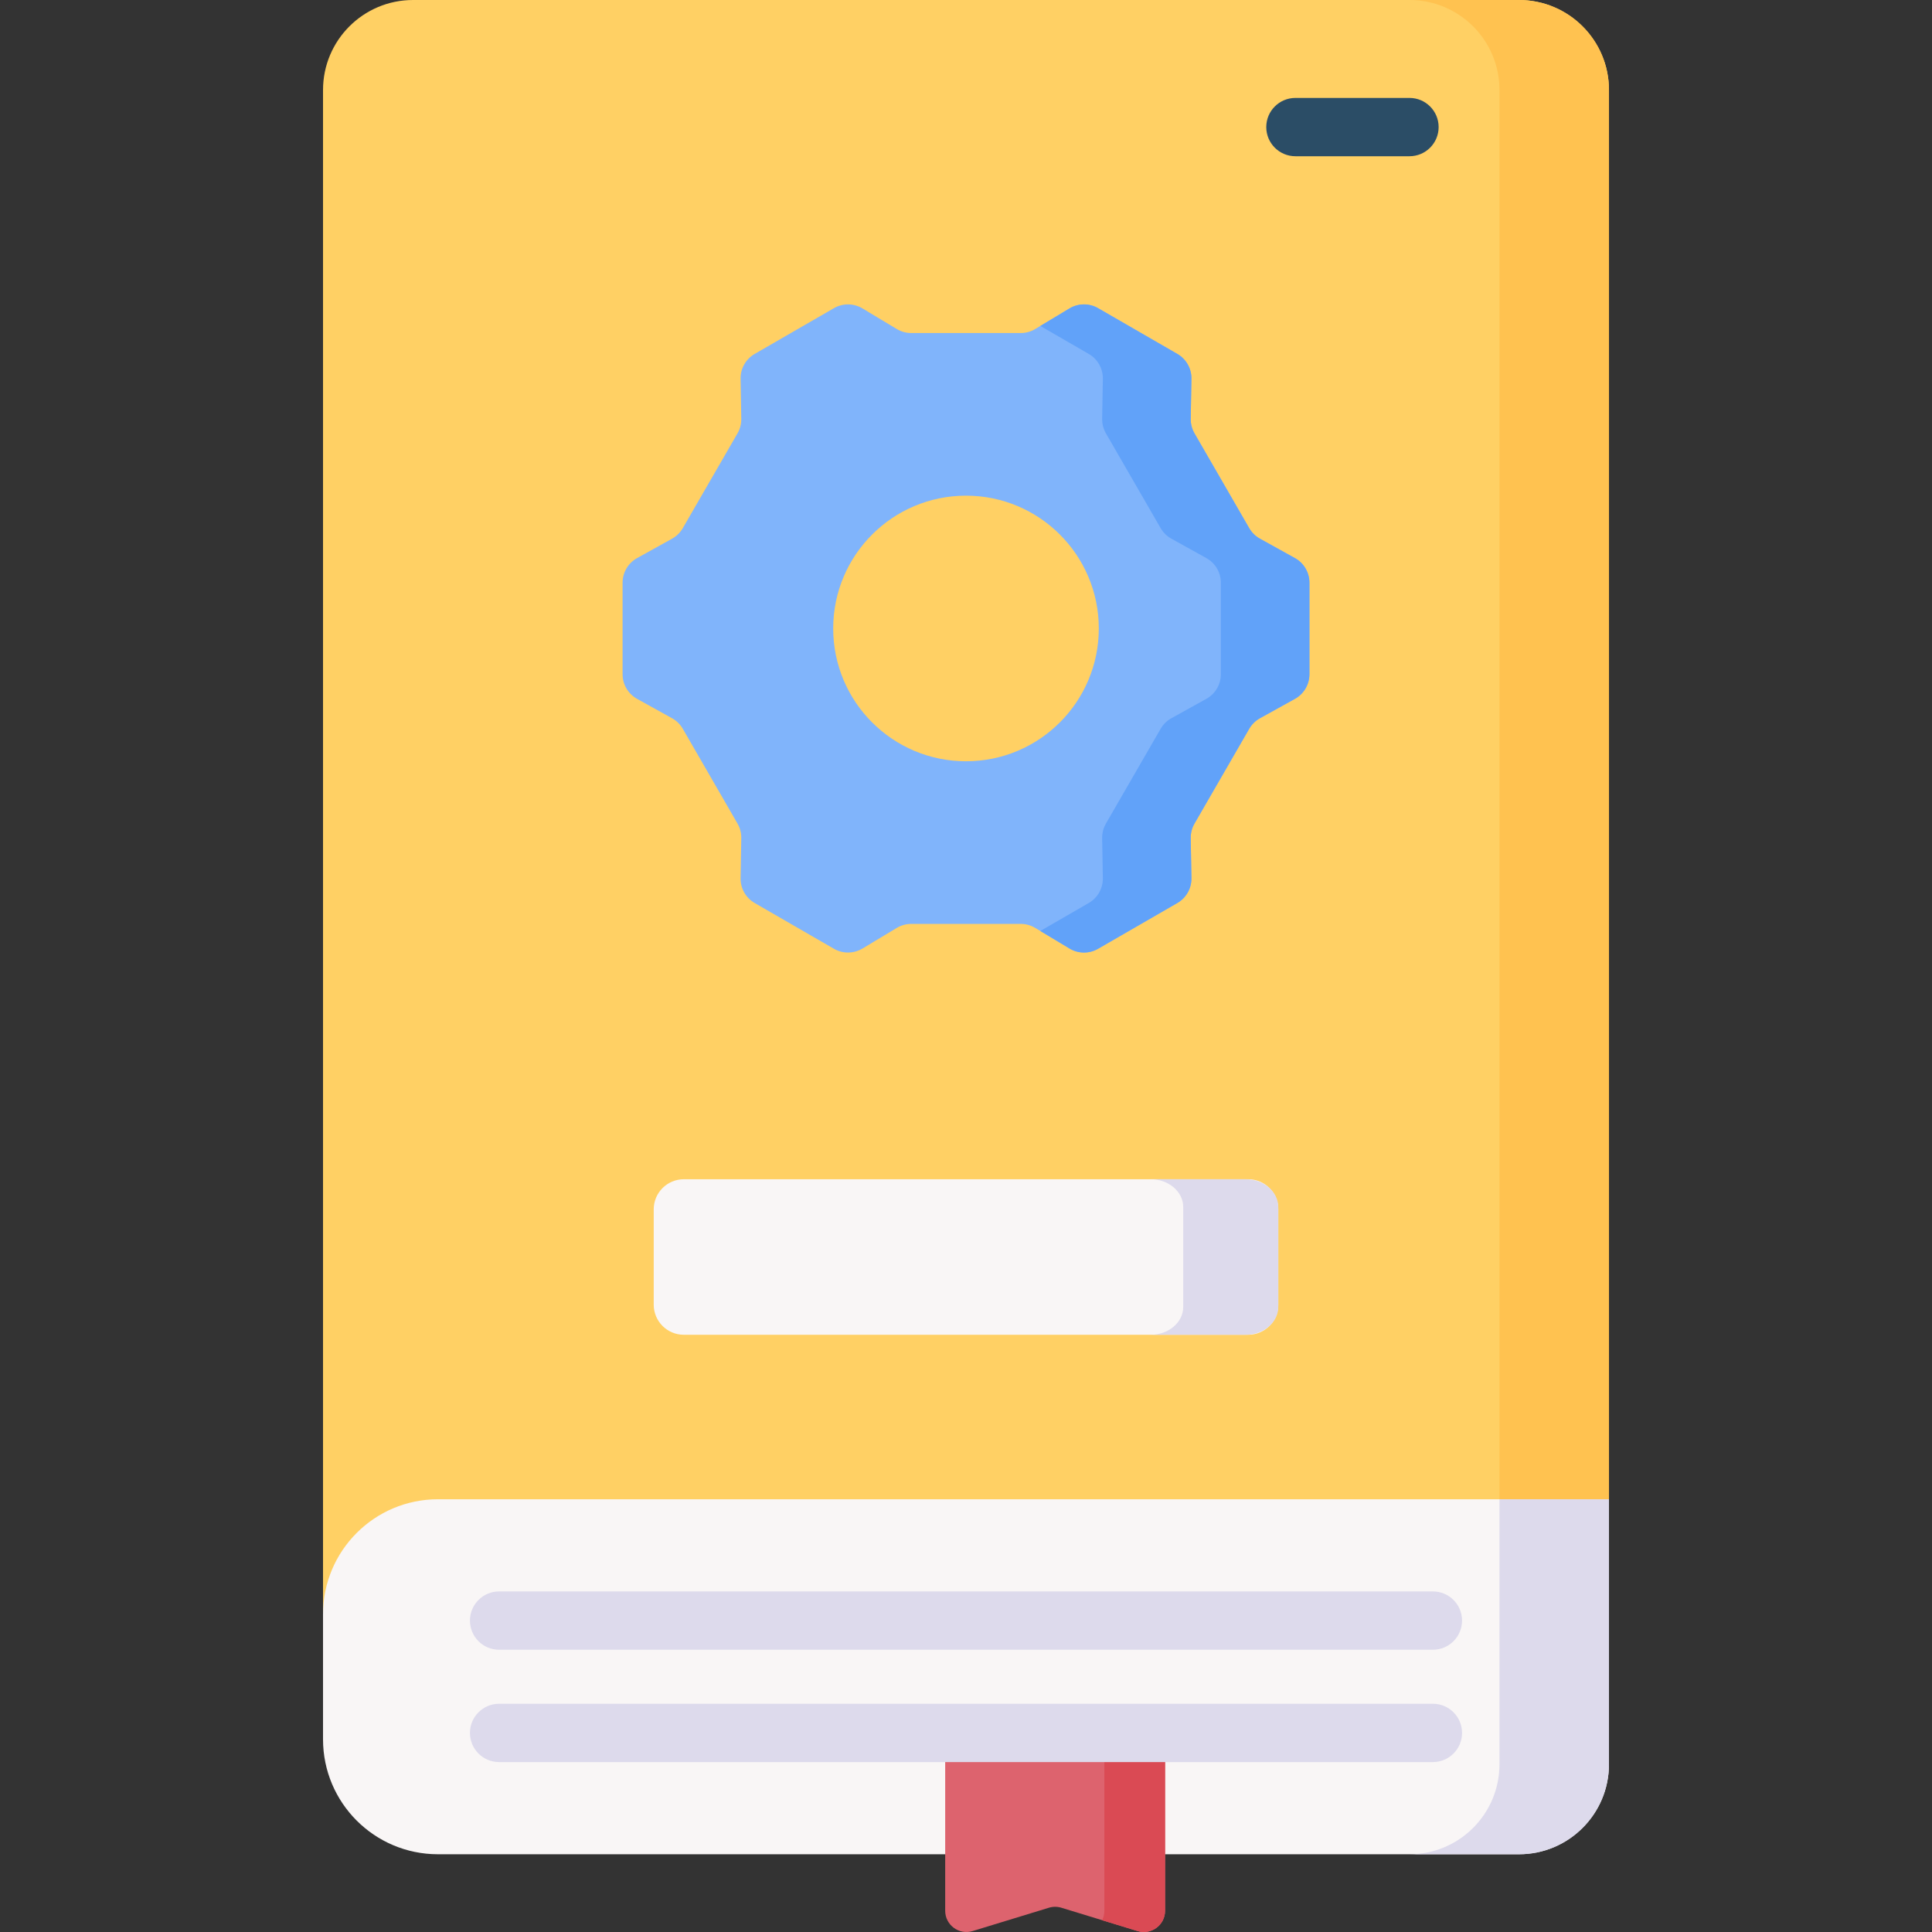 <svg id="Capa_1" enable-background="new 0 0 512 512" height="512" viewBox="0 0 512 512" width="512" xmlns="http://www.w3.org/2000/svg"><rect x="0" y="0" width="512" height="512" fill="#333333" stroke="none"/><g><path d="m426.394 397.319-340.788 47.039v-420.507c0-13.173 10.678-23.851 23.851-23.851h293.087c13.172 0 23.851 10.678 23.851 23.851v373.468z" fill="#ffd064"/><path d="m402.543 0h-29.017c13.173 0 23.851 10.678 23.851 23.851v373.468l15.419 10.702 13.598-10.702v-373.468c0-13.173-10.678-23.851-23.851-23.851z" fill="#ffc250"/><path d="m426.394 397.319h-310.326c-16.824 0-30.462 13.638-30.462 30.462v33.153c0 16.824 13.638 30.462 30.462 30.462h286.475c13.172 0 23.851-10.678 23.851-23.851z" fill="#f9f6f6"/><path d="m397.378 397.319v70.227c0 13.172-10.678 23.851-23.851 23.851h29.017c13.172 0 23.851-10.678 23.851-23.851v-70.227z" fill="#dddaec"/><path d="m301.484 511.75-20.217-6.183c-1.073-.328-2.219-.328-3.292 0l-20.217 6.183c-3.617 1.106-7.273-1.599-7.273-5.381v-47.126h58.271v47.126c.001 3.782-3.655 6.487-7.272 5.381z" fill="#dd636e"/><g><path d="m292.665 459.243v47.126c0 .911-.216 1.756-.588 2.504l9.408 2.877c3.617 1.106 7.273-1.599 7.273-5.381v-47.126z" fill="#da4a54"/></g><path d="m330.782 353.728h-149.564c-4.405 0-7.977-3.571-7.977-7.977v-25.262c0-4.405 3.571-7.977 7.977-7.977h149.564c4.405 0 7.977 3.571 7.977 7.977v25.262c0 4.405-3.572 7.977-7.977 7.977z" fill="#f9f6f6"/><path d="m330.121 312.512h-25.19c4.77 0 8.637 3.298 8.637 7.367v26.482c0 4.068-3.867 7.367-8.637 7.367h25.19c4.77 0 8.637-3.298 8.637-7.367v-26.482c.001-4.069-3.866-7.367-8.637-7.367z" fill="#dddaec"/><g><path d="m373.527 41.404h-30.228c-4.268 0-7.726-3.459-7.726-7.726s3.459-7.726 7.726-7.726h30.228c4.268 0 7.726 3.459 7.726 7.726s-3.459 7.726-7.726 7.726z" fill="#2b4d66"/></g><path d="m333.896 142.76 9.272 5.14c2.37 1.314 3.841 3.811 3.841 6.521v24.259c0 2.71-1.471 5.207-3.841 6.521l-9.272 5.14c-1.183.656-2.166 1.621-2.842 2.793l-14.505 25.123c-.676 1.172-1.021 2.505-.998 3.858l.185 10.6c.047 2.71-1.38 5.232-3.727 6.587l-21.009 12.131c-2.347 1.355-5.245 1.33-7.568-.066l-9.087-5.46c-1.16-.697-2.487-1.065-3.84-1.065h-29.01c-1.353 0-2.68.368-3.84 1.065l-9.087 5.46c-2.323 1.396-5.221 1.421-7.568.066l-21.009-12.13c-2.347-1.355-3.774-3.877-3.727-6.587l.185-10.6c.024-1.353-.321-2.686-.998-3.858l-14.505-25.123c-.676-1.172-1.659-2.137-2.842-2.793l-9.272-5.14c-2.37-1.314-3.841-3.811-3.841-6.521v-24.259c0-2.71 1.471-5.207 3.841-6.521l9.272-5.14c1.183-.656 2.166-1.621 2.842-2.793l14.505-25.123c.676-1.172 1.021-2.505.998-3.858l-.185-10.6c-.047-2.71 1.38-5.232 3.727-6.587l21.009-12.131c2.347-1.355 5.245-1.33 7.568.066l9.087 5.46c1.16.697 2.487 1.065 3.84 1.065h29.01c1.353 0 2.68-.368 3.84-1.065l9.087-5.46c2.323-1.396 5.221-1.421 7.568-.066l21.009 12.13c2.347 1.355 3.774 3.877 3.727 6.587l-.185 10.6c-.024 1.353.321 2.686.998 3.858l14.505 25.123c.677 1.172 1.659 2.137 2.842 2.793zm-77.896-11.404c-19.438 0-35.195 15.757-35.195 35.195s15.757 35.195 35.195 35.195 35.195-15.757 35.195-35.195-15.757-35.195-35.195-35.195z" fill="#80b4fb"/><g><path d="m343.169 147.9-9.272-5.14c-1.183-.656-2.166-1.621-2.842-2.793l-14.505-25.123c-.676-1.172-1.021-2.505-.998-3.858l.185-10.6c.047-2.71-1.38-5.232-3.727-6.587l-21.01-12.13c-2.347-1.355-5.245-1.33-7.568.066l-7.736 4.648 12.844 7.416c2.347 1.355 3.774 3.877 3.727 6.587l-.185 10.6c-.024 1.353.321 2.686.998 3.858l14.505 25.123c.676 1.172 1.659 2.137 2.842 2.793l9.272 5.14c2.37 1.314 3.841 3.811 3.841 6.521v24.259c0 2.71-1.471 5.207-3.841 6.521l-9.272 5.14c-1.183.656-2.166 1.621-2.842 2.793l-14.505 25.123c-.676 1.172-1.021 2.505-.998 3.858l.185 10.6c.047 2.71-1.38 5.232-3.727 6.587l-12.844 7.416 7.736 4.648c2.323 1.396 5.221 1.421 7.568.066l21.009-12.13c2.347-1.355 3.774-3.877 3.727-6.587l-.185-10.6c-.024-1.353.321-2.686.998-3.858l14.505-25.123c.676-1.172 1.659-2.137 2.842-2.793l9.272-5.14c2.37-1.314 3.841-3.811 3.841-6.521v-24.259c.001-2.71-1.47-5.207-3.84-6.521z" fill="#61a2f9"/></g><g><g><path d="m379.733 437.199h-247.466c-4.268 0-7.726-3.459-7.726-7.726 0-4.268 3.459-7.726 7.726-7.726h247.466c4.268 0 7.726 3.459 7.726 7.726s-3.458 7.726-7.726 7.726z" fill="#dddaec"/></g><g><path d="m379.733 466.969h-247.466c-4.268 0-7.726-3.459-7.726-7.726s3.459-7.726 7.726-7.726h247.466c4.268 0 7.726 3.459 7.726 7.726s-3.458 7.726-7.726 7.726z" fill="#dddaec"/></g></g></g></svg>